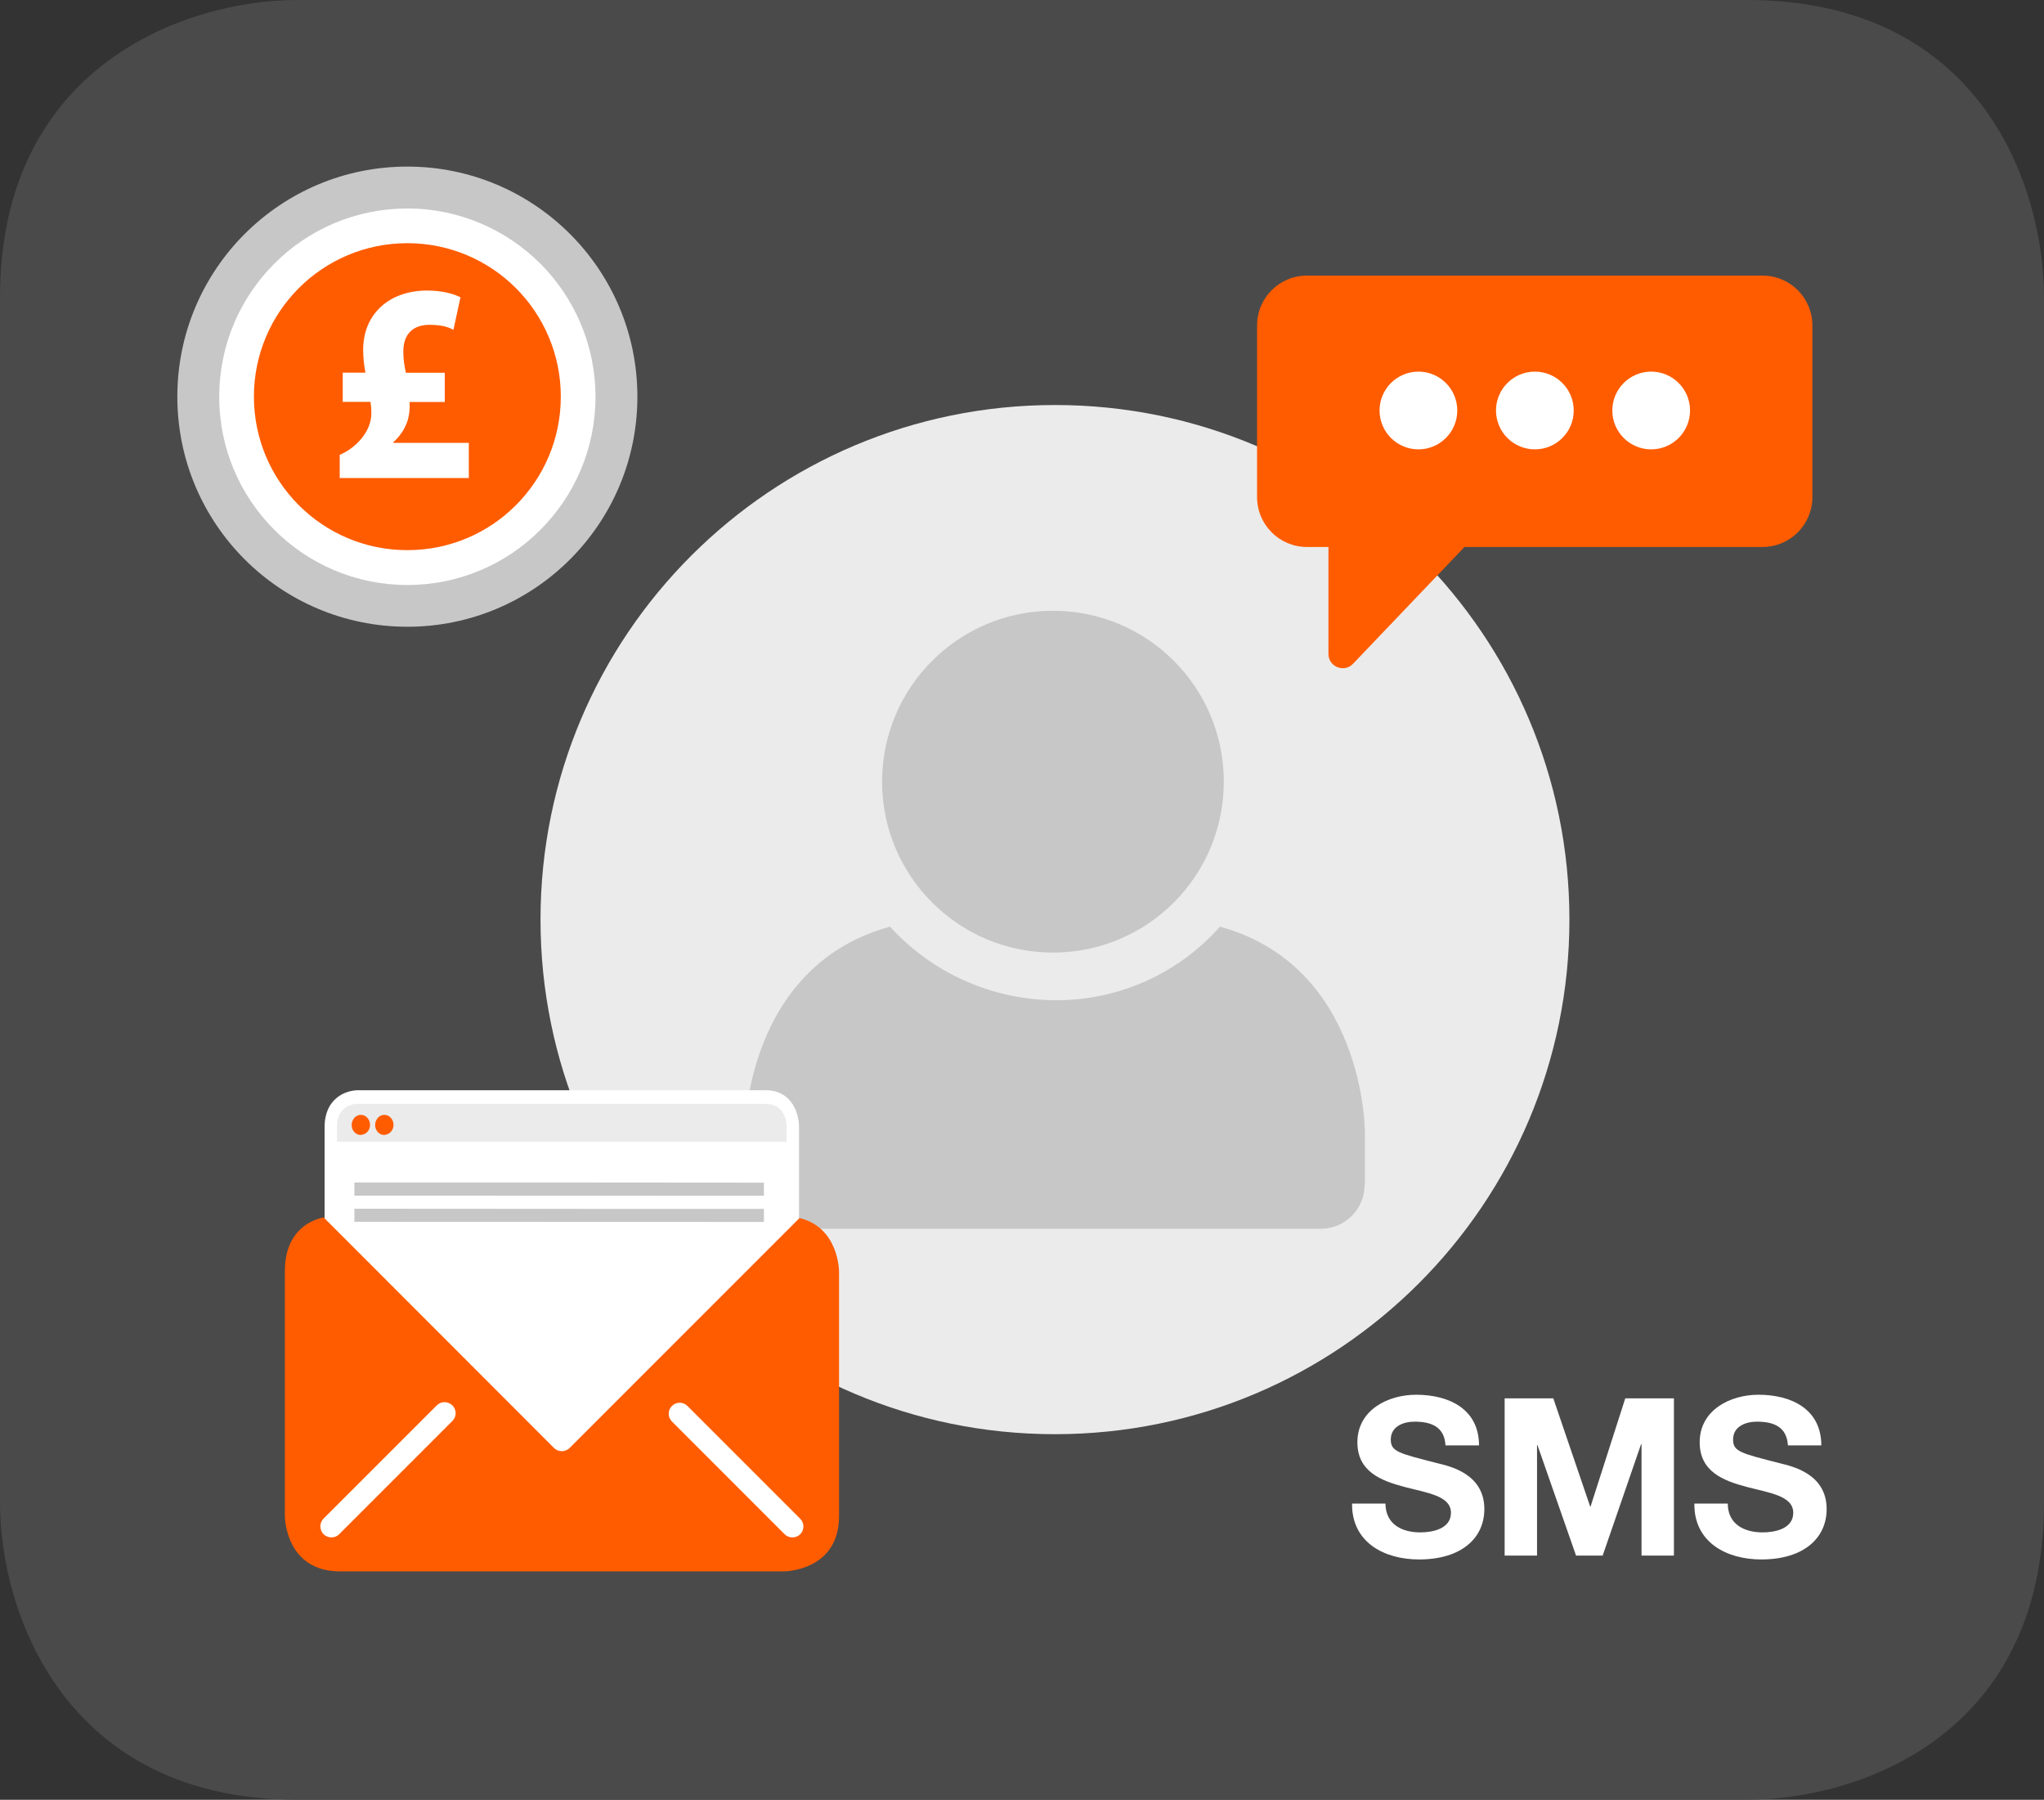 <?xml version="1.0" encoding="UTF-8"?>
<svg id="Layer_1" xmlns="http://www.w3.org/2000/svg" xmlns:xlink="http://www.w3.org/1999/xlink" version="1.1" viewBox="0 0 142 125">
  <rect x="0" y="0" width="142" height="125" fill="#333333" stroke="none"/>
  <!-- Generator: Adobe Illustrator 29.0.1, SVG Export Plug-In . SVG Version: 2.1.0 Build 192)  -->
  <defs>
    <style>
      .st0 {
        fill: none;
      }

      .st1 {
        fill: #ebebeb;
      }

      .st2 {
        fill: #c7c7c7;
      }

      .st3 {
        fill: #ff5c00;
      }

      .st4 {
        fill: #fff;
      }

      .st5 {
        fill: #4a4a4a;
      }

      .st6 {
        clip-path: url(#clippath);
      }
    </style>
    <clipPath id="clippath">
      <rect class="st0" x="19.78" y="84.47" width="38.5" height="24.68"/>
    </clipPath>
  </defs>
  <path class="st5" d="M121.35,0H20.66C12.91,0,0,4.56,0,20.66v83.68c0,7.75,4.56,20.66,20.66,20.66h100.69c7.75,0,20.65-4.41,20.65-20.66V20.66c0-7.75-4.4-20.66-20.65-20.66"/>
  <g>
    <path class="st4" d="M96.25,104.41c0,1.45,1.13,2.02,2.42,2.02.84,0,2.13-.24,2.13-1.36,0-1.18-1.64-1.38-3.24-1.8-1.62-.43-3.26-1.06-3.26-3.1,0-2.23,2.11-3.3,4.08-3.3,2.28,0,4.37.99,4.37,3.52h-2.33c-.07-1.31-1.01-1.65-2.15-1.65-.76,0-1.65.32-1.65,1.24,0,.84.52.95,3.26,1.65.79.2,3.24.7,3.24,3.18,0,2-1.57,3.5-4.54,3.5-2.42,0-4.68-1.19-4.65-3.88h2.32Z"/>
    <polygon class="st4" points="104.53 97.12 107.91 97.12 110.47 104.63 110.5 104.63 112.91 97.12 116.29 97.12 116.29 108.04 114.04 108.04 114.04 100.3 114.01 100.3 111.34 108.04 109.49 108.04 106.81 100.37 106.78 100.37 106.78 108.04 104.53 108.04 104.53 97.12"/>
    <g>
      <path class="st4" d="M120.03,104.41c0,1.45,1.13,2.02,2.42,2.02.84,0,2.13-.24,2.13-1.36,0-1.18-1.64-1.38-3.24-1.8-1.62-.43-3.26-1.06-3.26-3.1,0-2.23,2.11-3.3,4.08-3.3,2.28,0,4.37.99,4.37,3.52h-2.32c-.08-1.31-1.01-1.65-2.16-1.65-.76,0-1.65.32-1.65,1.24,0,.84.52.95,3.26,1.65.79.2,3.24.7,3.24,3.18,0,2-1.57,3.5-4.54,3.5-2.42,0-4.68-1.19-4.65-3.88h2.32Z"/>
      <path class="st1" d="M73.29,28.13c-19.74,0-35.74,16-35.74,35.74s16,35.74,35.74,35.74,35.74-16,35.74-35.74-16-35.74-35.74-35.74"/>
      <path class="st2" d="M73.15,66.16c6.56,0,11.87-5.31,11.87-11.87s-5.31-11.87-11.87-11.87-11.87,5.32-11.87,11.87,5.31,11.87,11.87,11.87"/>
      <path class="st2" d="M94.82,82.3h0v-3.72s0-11.46-10.07-14.22c-2.9,3.28-7.08,5.14-11.46,5.11-4.36-.03-8.52-1.88-11.46-5.11-10.08,2.76-10.08,14.22-10.08,14.22v3.59c.02,1.74,1.43,3.15,3.17,3.17h36.98c1.62-.08,2.9-1.41,2.9-3.04"/>
      <path class="st1" d="M24.51,79.91c-.98,0-1.79-.8-1.79-1.79s.8-1.79,1.79-1.79h28.94c.99,0,1.79.8,1.79,1.79s-.8,1.79-1.79,1.79h-28.94Z"/>
      <path class="st4" d="M23.03,79.29v22s0,2.26,2.17,2.26h27.54s2.18,0,2.18-2.25v-22"/>
      <path class="st4" d="M24.89,76.66c-.34,0-1.48.13-1.48,1.62v23.2c0,.38.11,1.62,1.47,1.62h28.29c.34,0,1.48-.12,1.48-1.61v-23.2c0-.38-.12-1.62-1.47-1.62h-28.29ZM24.88,104.04c-1.82,0-2.33-1.6-2.33-2.56v-23.2c0-2,1.46-2.56,2.34-2.56h28.29c1.84,0,2.33,1.61,2.33,2.57v23.2c0,2.01-1.46,2.56-2.34,2.56h-28.29Z"/>
      <path class="st3" d="M25.06,78.82c.35,0,.64-.3.65-.68,0-.38-.27-.7-.62-.71,0,0-.01,0-.02,0-.35,0-.63.31-.64.7,0,.38.27.69.61.7h.02Z"/>
      <path class="st3" d="M26.69,78.82c.35,0,.64-.3.65-.68,0-.38-.27-.7-.62-.71h-.02c-.35,0-.63.31-.64.7,0,.38.28.7.63.7h0"/>
    </g>
    <polygon class="st2" points="24.62 83.04 53.07 83.05 53.07 82.14 40.14 82.13 24.62 82.13 24.62 83.04"/>
    <polygon class="st2" points="24.62 84.86 53.07 84.87 53.07 83.96 40.34 83.96 24.62 83.95 24.62 84.86"/>
    <polygon class="st4" points="35.04 95.92 35.05 95.92 35.04 95.91 35.04 95.92"/>
    <polygon class="st4" points="42.28 84.02 42.28 84.02 42.29 84.02 42.28 84.02"/>
    <polygon class="st4" points="42.36 84.1 42.36 84.1 42.36 84.09 42.36 84.1"/>
    <polygon class="st4" points="42.43 84.17 42.43 84.17 42.46 84.17 42.43 84.17"/>
    <path class="st4" d="M42.56,84.3h0s0,0,0,0Z"/>
    <polygon class="st4" points="30.36 89.12 30.37 89.13 30.36 89.12 30.36 89.12"/>
    <g class="st6">
      <path class="st3" d="M55.54,84.6l-15.97,15.97c-.15.15-.35.22-.54.22s-.39-.07-.54-.22l-16.01-16.02c-.96.21-2.69.98-2.69,3.76v16.99s0,3.84,3.85,3.84h30.81s3.84,0,3.84-3.84v-16.99s0-3.05-2.74-3.71"/>
    </g>
    <g>
      <path class="st4" d="M55.59,105.48c.3.3.3.78,0,1.08-.15.15-.35.22-.54.22s-.39-.07-.54-.22l-7.83-7.83c-.3-.3-.3-.79,0-1.08.3-.3.78-.3,1.08,0l7.83,7.83Z"/>
      <path class="st4" d="M30.34,97.61c.3-.3.78-.3,1.09,0,.3.3.3.78,0,1.08l-7.87,7.87c-.15.15-.35.22-.54.22s-.39-.08-.54-.22c-.3-.3-.3-.79,0-1.09l7.87-7.87Z"/>
      <path class="st3" d="M94,46.1c-.62.65-1.71.21-1.71-.68v-7.43h-1.49c-1.92,0-3.47-1.55-3.47-3.47v-11.91c0-1.92,1.55-3.47,3.47-3.47h31.64c1.92,0,3.47,1.55,3.47,3.47v11.91c0,1.92-1.55,3.47-3.47,3.47h-20.7l-7.75,8.12Z"/>
      <path class="st4" d="M98.54,31.21c1.49,0,2.7-1.21,2.7-2.7s-1.21-2.7-2.7-2.7-2.7,1.21-2.7,2.7,1.21,2.7,2.7,2.7"/>
      <path class="st4" d="M106.63,31.21c1.49,0,2.7-1.21,2.7-2.7s-1.21-2.7-2.7-2.7-2.7,1.21-2.7,2.7,1.21,2.7,2.7,2.7"/>
      <path class="st4" d="M114.71,31.21c1.49,0,2.7-1.21,2.7-2.7s-1.21-2.7-2.7-2.7-2.7,1.21-2.7,2.7,1.21,2.7,2.7,2.7"/>
      <path class="st2" d="M28.3,11.57c-8.83,0-15.98,7.15-15.98,15.98s7.15,15.98,15.98,15.98,15.98-7.15,15.98-15.98-7.16-15.98-15.98-15.98"/>
      <path class="st4" d="M28.3,14.48c-3.61,0-6.88,1.46-9.24,3.83-2.37,2.37-3.83,5.63-3.83,9.25s1.47,6.88,3.83,9.24c2.37,2.37,5.63,3.83,9.24,3.83s6.88-1.46,9.24-3.83c2.37-2.37,3.83-5.63,3.83-9.24s-1.47-6.88-3.83-9.25c-2.37-2.36-5.64-3.83-9.24-3.83"/>
      <path class="st3" d="M35.84,20.01c-1.93-1.93-4.6-3.12-7.54-3.12s-5.61,1.19-7.54,3.12c-1.93,1.93-3.12,4.6-3.12,7.54s1.19,5.61,3.12,7.54c1.93,1.93,4.59,3.12,7.54,3.12s5.61-1.19,7.54-3.12c1.93-1.93,3.12-4.6,3.12-7.54,0-2.94-1.19-5.61-3.12-7.54"/>
      <path class="st4" d="M23.6,33.18v-1.59c1.04-.43,2.2-1.55,2.2-2.89,0-.28-.02-.51-.06-.79h-1.93v-2.03h1.58c-.1-.49-.16-1.06-.16-1.59,0-2.48,1.81-4.11,4.44-4.11,1.08,0,1.89.24,2.32.47l-.49,2.26c-.37-.22-.92-.35-1.65-.35-1.4,0-1.83.9-1.83,1.85,0,.51.06.98.18,1.48h2.7v2.03h-2.44c.02.49-.02.94-.18,1.4-.18.49-.49.98-.96,1.4v.04h5.25v2.44h-8.97Z"/>
    </g>
  </g>
</svg>